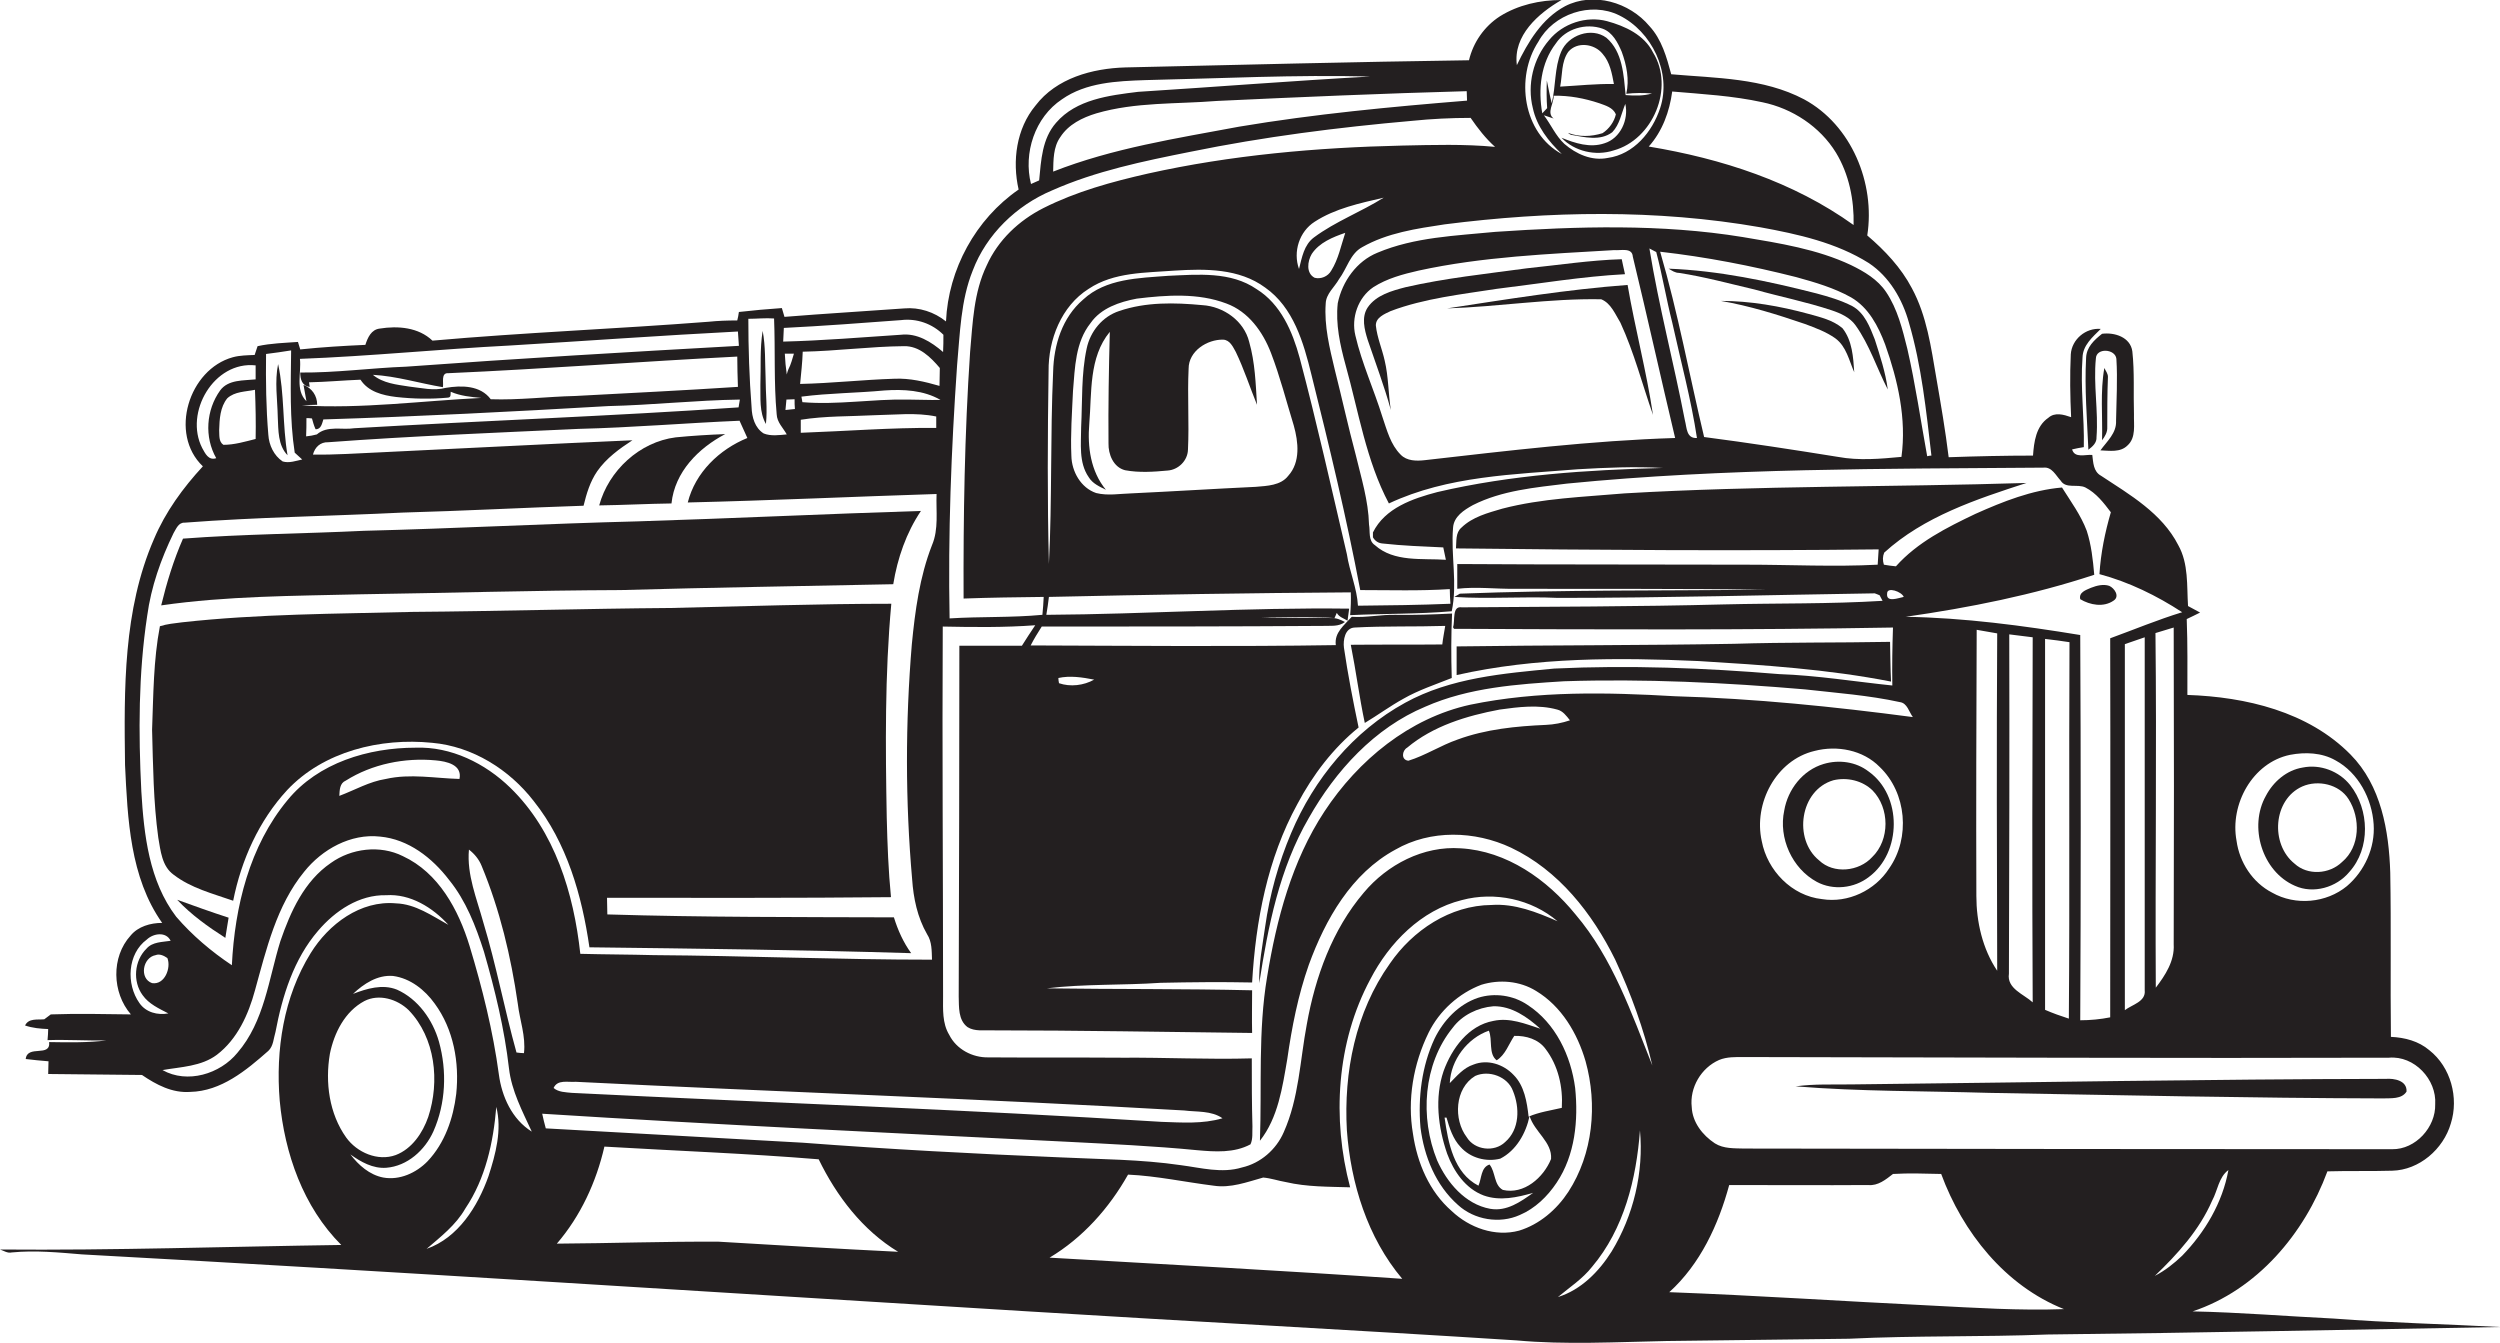 <?xml version="1.0" encoding="utf-8"?>
<!-- Generator: Adobe Illustrator 19.2.0, SVG Export Plug-In . SVG Version: 6.00 Build 0)  -->
<svg version="1.1" id="Layer_1" xmlns="http://www.w3.org/2000/svg" xmlns:xlink="http://www.w3.org/1999/xlink" x="0px" y="0px"
	 viewBox="0 0 767.7 412.4" enable-background="new 0 0 767.7 412.4" xml:space="preserve">
<g>
	<path fill="#231F20" d="M716.6,404.9c-14.4-0.7-28.8-1.9-43.3-2.2c19.8-6.6,34.3-23.8,41.4-43c6.6-0.2,13.3,0,19.9-0.2
		c8.3-0.2,15.7-6.6,18-14.5c2.5-7.9,0-17.3-6.6-22.5c-3.3-2.8-7.5-3.9-11.8-4.1c-0.2-16.8,0.1-33.6-0.2-50.4
		c-0.4-12.9-2.8-26.8-12.2-36.3c-13-13.2-32.2-17.7-50.1-18.3c0-7.8,0.1-15.5-0.2-23.3c1.4-0.7,2.8-1.3,4.1-2
		c-1.2-0.7-2.5-1.3-3.7-2c-0.4-6.3,0.2-13-3-18.7c-5-9.8-14.9-15.5-23.7-21.3c-2.4-1.3-2.4-4.1-2.7-6.4c-2.1-0.2-5.4,1.1-6.2-1.7
		c1.2-0.3,2.4-0.5,3.6-0.7c0.2-9.2-1.1-18.3-0.4-27.5c0.1-3.8,3.1-6.3,5.6-8.8c-4.6-0.4-8.9,3.2-9.2,7.8c-0.3,6.4-0.2,12.9,0.1,19.3
		c-2.3-0.8-5-1.6-7,0.2c-3.8,2.6-4.4,7.4-4.7,11.6c-8.6,0-17.3,0.2-25.9,0.5c-1-8.2-2.4-16.3-3.8-24.4c-1.6-9.3-2.9-19-7.5-27.5
		c-3.3-6.3-8.3-11.6-13.7-16.2c2.5-16-4.8-33.9-19.4-41.8c-12.5-6.6-27.1-6.5-40.8-7.7c-1.4-5.2-2.9-10.7-6.7-14.8
		c-6.1-7.3-17.2-10.6-25.9-6.1c-7.1,3.8-11.4,11-14.8,18.1c-1.2-9.1,6.6-15.9,13.7-20c-6.6,0-13.3,1.5-18.9,5
		c-4.8,3.1-8.2,8-9.5,13.5c-35.2,0.5-70.4,1.4-105.5,2.2c-10.2,0.3-21.2,3.3-27.6,11.7c-5.9,7.1-7.2,17-5.2,25.8
		c-13.2,9.1-21.6,24.5-22.3,40.5c-3.6-2.9-8.2-4.4-12.8-4c-12.3,0.9-24.5,1.6-36.8,2.6c-0.2-0.7-0.6-2-0.8-2.7
		c-4.4,0.3-8.8,0.7-13.2,1.2c-0.1,0.7-0.3,2-0.5,2.6c-3,0-5.9,0.1-8.8,0.4c-28.3,2.2-56.6,3.3-84.8,5.8c-4.3-4.1-10.6-4.6-16.2-3.7
		c-2.6,0.3-3.7,2.8-4.4,5c-6.7,0.3-13.4,0.7-20,1.4c-0.2-0.6-0.5-1.7-0.7-2.3c-4.1,0.3-8.3,0.4-12.4,1.3c-0.2,0.7-0.7,2-0.9,2.7
		c-2.2,0.1-4.5,0.1-6.7,0.7c-13.5,3.7-19.7,23.5-9.2,33.5c-6.1,6.6-11.5,14-15,22.3c-9.5,21.8-9.2,46.1-8.9,69.4
		c0.8,16.5,1.5,34.5,11.4,48.5c-3.6,0-7.4,1.1-9.7,3.9c-6,6.6-5.7,17.5,0.1,24.2c-8.2-0.1-16.4-0.3-24.6,0c-0.5,0.4-1.5,1.1-2,1.5
		c-2.1,0.2-4.8-0.4-5.9,1.9c2.3,0.8,4.7,1,7.1,1.1c0,0.8-0.1,2.5-0.2,3.4c6-0.2,12.1,0.2,18.1,0.1c-5.8,0.7-11.7,0.6-17.6,0.5
		c0.5,4.8-6.7,0.7-7.2,5.2c2.3,0.3,4.7,0.5,7,0.7c0,1.3-0.1,2.6-0.1,3.9c9.6,0.1,19.2,0.2,28.8,0.3c4.4,3,9.3,5.6,14.8,5.2
		c9.5-0.2,17.2-6.6,24-12.6c1.6-1.5,1.6-3.9,2.2-5.8c2.1-11.1,5.6-22.4,13.1-31.1c5.2-6.1,12.6-11.1,20.9-10.9
		c7.4-0.5,14.3,3.8,19.1,9.1c-5.1-2.8-10.1-6.4-16.1-6.6c-10.9-1-20.7,6.4-26.2,15.3c-8.3,13.4-10.8,29.7-9.5,45.3
		c1.5,16.2,7.2,32.6,18.9,44.3C69.9,382.8,34.9,384,0,383.7c1.2,0.4,2.3,1.2,3.6,0.9c7.2-0.7,14.4,0,21.6,0.6
		c96.9,5.3,193.7,11.6,290.5,17.5c50,3.1,99.9,5.7,149.9,8.9c15.3,1.4,30.7,0.5,46.1,0.2c18.7-0.2,37.4-0.5,56.1-0.7
		c20.3-1,40.7-0.5,61-1.3c46.3-0.5,92.7-1.5,139-2.3C750.7,406.6,733.6,406.2,716.6,404.9z M703.2,231.8c4.7-0.9,9.8-0.7,14,1.7
		c7,3.8,11.2,11.8,11.7,19.6c0.5,7.2-2.8,14.4-8.2,19c-6.3,5.2-15.8,6.1-23,2c-6-3.1-10-9.3-10.9-15.9
		C684.7,247,691.7,234.2,703.2,231.8z M733.6,324.8c7.8-0.7,14.7,6.7,14.2,14.3c0.2,7-6,13.9-13.2,13.8c-66.3,0-132.7-0.1-199-0.2
		c-3-0.1-6.3,0.1-9-1.6c-3.8-2.5-6.9-6.5-7.1-11.1c-0.7-6,2.9-12.1,8.4-14.5c2.4-1,5.1-0.9,7.7-0.9
		C601.7,324.7,667.6,325,733.6,324.8z M557.2,230.6c6.9-1.8,14.9-0.3,20,4.9c8.3,7.9,9.5,21.8,2.9,31.2c-4.3,6.7-12.6,10.7-20.6,9.4
		c-9.3-1-16.8-8.8-18.5-17.8C538.4,246.7,545.4,233.4,557.2,230.6z M613.3,298.1c-4.5-6.7-6.4-15-6.4-23c-0.1-27.2,0-54.5,0.1-81.7
		c2.1,0.4,4.2,0.7,6.3,1.1C613.1,229,613.2,263.6,613.3,298.1z M617,194.8c2.4,0.3,4.8,0.6,7.2,0.9c-0.1,37.4-0.2,74.8,0,112.1
		c-2.7-2.5-8-4.2-7.3-8.8C617,264.3,617.1,229.5,617,194.8z M635.3,312.8c-2.5-0.8-5-1.7-7.3-2.7c0-38,0-76,0-113.9
		c2.5,0.3,5,0.6,7.5,1C635.3,235.7,635.6,274.2,635.3,312.8z M652.5,197.8c2-0.7,4-1.4,6.1-2.1c0,36.1,0,72.3,0,108.4
		c0.4,3.5-3.9,4.4-6.1,6.1C652.5,272.8,652.5,235.3,652.5,197.8z M662,303.3c-0.2-36.3,0.3-72.6-0.1-108.9c1.9-0.6,3.7-1.1,5.6-1.7
		c0.1,32.5,0.1,64.9,0,97.3C667.8,295.1,664.9,299.5,662,303.3z M513.5,28.1c9.3,0.8,18.6,1.3,27.7,3.3c9.2,1.9,17.7,7.5,22.6,15.5
		c4,6.6,5.6,14.5,5.4,22.2c-18.5-13.3-40.6-20.4-62.9-24.1C510.5,40.3,512.7,34.2,513.5,28.1z M472.4,12.8
		c4.6-8.5,16.1-12.4,24.8-8.1c10,4.9,16.2,17.6,12.6,28.5c-2.4,7.3-8.1,14.2-16.1,15.3c-4.9,1-9.7-1.2-13.3-4.3
		c-2.7-2.5-4.1-5.9-6.3-8.8c1,0.3,2,0.7,3,1c-2.3-1.7,0.1-4.7,0-7c4.8-0.1,9.5,0.8,14,2.3c1.9,0.7,4.2,1.3,5.1,3.4
		c-0.5,2.3-2.1,4.5-4.1,5.8c-3.5,1.1-7.2,1.2-10.6-0.1c0.2,0.2,0.6,0.5,0.9,0.6c4.1,0.7,9,2,12.7-0.8c2.3-2.4,2.8-5.8,4-8.7
		c1.1,4.8-1.5,10.6-6.4,12.1c-4.4,1.5-9,0-13.2-1.7c4,4.2,10.5,5.7,16,3.9c12.1-3.3,18.8-19.3,12.1-30.1c-2.7-5.4-8.6-8.1-14.1-9.6
		c-6.4-1.7-13.6,0.7-17.8,5.8c-4.9,5.7-6.8,13.7-5,20.9c1.2,5.6,4.8,10.2,8.9,14.1C467.7,40.9,465.2,23.8,472.4,12.8z M507.3,28.7
		c-2.6,0.8-5.4,0.7-8.1,0.5c-0.6-6.1-0.9-13.3-5.9-17.6c-4.6-3.4-11.8-0.8-13.9,4.3c-2.1,5-1.6,10.6-2.9,15.8c-0.6-2.3-1-4.7-1.5-7
		c-0.1,2.8-0.1,5.7,0.1,8.5c-0.5,0.5-1,1.1-1.5,1.6c-1.3-7.4-0.5-15.4,4.2-21.5c3-4.5,9.2-6.3,14.3-4.5c3.1,1.1,4.7,4.3,5.9,7.1
		c1.5,4.1,2.4,8.6,1.4,12.9C502,28.5,504.6,28.5,507.3,28.7z M495.6,25.8c-5.5-0.1-11,0.5-16.5,0.8c0.7-3.6,0.3-7.6,2.5-10.7
		c2.7-3.2,8-2.5,10.5,0.6C494.4,19.1,495,22.6,495.6,25.8z M540.6,69.8c11.5,2.1,23.3,4.7,33.3,11c6.3,4.2,10.3,11.1,12.3,18.3
		c3.9,13.3,5.3,27.1,6.9,40.8c-0.3,0-1,0.1-1.3,0.2c-2-11-3.6-22.1-6.1-33c-1.5-6-3-12.2-6.5-17.4c-2.6-3.9-6.7-6.3-10.8-8.3
		c-10.4-4.9-21.9-6.7-33.2-8.6c-25.1-4.1-50.7-3.3-76-1.6c-12.2,1.2-24.8,1.6-36.2,6.4c-6.4,2.6-10.8,8.8-12.2,15.5
		c-0.7,6.4,0.7,12.8,2.4,19c4,14.3,6.3,29.3,13.3,42.5c18.1-8.5,38.5-8.9,58-10.5c8.7-0.5,17.4-0.9,26.1-0.4
		c-23.2,0.6-46.5,2.1-69.2,7.4c-7.6,2-16.1,4.9-19.8,12.4c0,0.4,0,1.2,0,1.5c0.7,1.2,1.7,1.8,3,1.9c6.2,0.7,12.4,0.9,18.6,1.2
		c0.2,0.9,0.6,2.9,0.8,3.8c-7.3-0.5-15.9,0.8-21.8-4.5c-2.1-1.4-1.4-4.2-1.8-6.3c-0.2-7.4-2.4-14.4-4.1-21.5
		c-2.3-8.6-4.2-17.3-6.4-26c-1.6-6.7-3.3-13.5-2.8-20.4c0.1-3,2.7-5,4.1-7.5c2.4-3.2,3.4-7.8,7.1-9.8c7.7-4.4,16.7-5.7,25.3-7
		C475.8,64.8,508.6,64.2,540.6,69.8z M506.5,76.3c0.5,0.3,1.6,0.8,2.1,1.1c1.9,7.2,3.1,14.5,4.9,21.6c2.6,11.8,5.8,23.6,7.6,35.5
		c-3.3,0.2-3.1-3.2-3.7-5.4C514,111.5,509.4,94.1,506.5,76.3z M514.4,134.5c-25.7,0.8-51.3,3.9-76.8,6.8c-2.6,0.3-5.6,0.3-7.5-1.7
		c-3.1-3.1-4.2-7.5-5.6-11.6c-2.6-8.4-6.3-16.4-8.3-25c-1.3-5.4,0.8-11.6,5.5-14.8c4.2-2.7,9.1-4,13.9-5.1c19.7-4.3,40-5.1,60.1-6.3
		c2,0.2,5.5-0.9,5.7,2C505.9,97.4,510,116,514.4,134.5z M509.8,77.3c14.1,1.6,28,4.3,41.8,7.8c5.8,1.6,11.6,3.3,16.8,6.2
		c5.4,3.1,8.4,8.9,10.5,14.5c3.9,11,6.6,22.8,5,34.5c-6.5,0.6-13,1.2-19.5,0c-13.7-2.2-27.3-4.3-41.1-6.1
		C518.8,115.3,515.3,96.1,509.8,77.3z M385.9,88.8c-8-5.5-18.1-4.5-27.2-4.1c-9,0.7-19.1,0.8-26.1,7.3c-6.4,5.5-9,13.9-9.2,22.1
		c-0.9,19.7-0.3,39.4-1.3,59.1c-0.5-19.7-0.4-39.5-0.1-59.2c-0.1-9.7,3.9-20,12.3-25.3c7.8-5.2,17.5-4.9,26.4-5.6
		c9.4-0.6,19.8-0.7,27.8,5.2c8.7,6.1,11.8,16.9,14.2,26.7c5.5,22,10.8,44,15,66.2c9.1,0,18.3,0.3,27.5-0.3c0,1.5,0.1,3,0.2,4.5
		c-9.5,0.4-18.9,0.5-28.4,0.6c-0.3-5.4-2.6-10.5-3.4-15.8c-4.7-20.1-9.2-40.3-14.5-60.3C396.9,101.8,393.3,93.4,385.9,88.8z
		 M395.6,146.1c-2.3,3-6.5,3.1-10,3.4c-12.7,0.6-25.4,1.4-38.1,2c-3.6,0.1-7.3,0.8-10.9-0.1c-4.7-1.6-7.5-6.6-7.6-11.4
		c-0.3-6.6,0.2-13.3,0.5-20c0.6-7.1,0.7-14.9,5.4-20.8c3.2-4.6,8.9-6.5,14.2-7.5c9.1-1.1,18.8-1.8,27.5,1.5
		c6.8,2.5,11.2,8.7,13.7,15.2c2.8,7.3,4.7,14.8,7,22.3C398.7,135.7,399.4,141.9,395.6,146.1z M403.5,72.9c-3.1,2.3-3.7,6.2-4.6,9.7
		c-1.9-5.3,0.1-11.5,4.8-14.5c6.3-4.1,13.9-5.7,21.2-7.4C417.9,65.1,410.1,68,403.5,72.9z M413.1,71.5c-1.3,3.9-2.1,8.1-4.3,11.6
		c-1,1.8-3.2,2.7-5.1,2.2c-2.7-1.4-2.2-5.1-0.9-7.3C405.1,74.5,409.3,72.8,413.1,71.5z M450.5,30.9c-23.4,1.9-46.8,4.1-70,8
		c-19.2,3.6-38.8,6.6-57.1,13.8c0.1-3.6,0-7.5,2.2-10.6c2.5-3.9,6.8-6,11.1-7.3c12-3.5,24.6-2.8,37-3.8c25.5-1.2,51.1-2.3,76.7-3
		C450.4,28.6,450.5,30.1,450.5,30.9z M326.1,30.5c7.4-5.2,16.9-5.6,25.6-5.9c23-0.5,46.1-1.7,69.1-1.1c-23.8,1.3-47.5,3.2-71.3,4.7
		c-8.9,1.1-19,2.3-25.2,9.5c-4.3,4.9-4.6,11.5-5.2,17.7c-0.6,0.3-1.9,0.8-2.5,1.1C314.2,47,317.8,36,326.1,30.5z M293.9,112.2
		c0.9-9.8,1.1-19.9,4.8-29.1c4.2-11.1,13.4-20,24.3-24.6c13.5-6,28.1-9,42.6-11.9c22.5-4.6,45.3-7.5,68.1-9.5
		c5.9-0.6,11.9-0.9,17.9-0.9c2.2,3.2,4.6,6.3,7.5,8.9c-9.5-0.9-19-0.6-28.5-0.4c-26.2,0.6-52.5,2.9-78.1,8.6
		c-11,2.5-22,5.5-32.1,10.6c-7.5,3.8-13.9,9.8-17.4,17.6c-4,8.3-4.3,17.6-5.1,26.6c-1.7,25.2-2.1,50.5-2,75.7
		c8.2-0.3,16.4-0.4,24.6-0.5c-0.1,1.8-0.2,3.7-0.4,5.5c-9.5,0.9-19,0.5-28.5,1.1C291.1,164,292.1,138.1,293.9,112.2z M240.7,100.7
		c12-0.6,24-1.5,36-2.4c4.8-0.6,9.6,1.1,13,4.5c0,1.8,0,3.5-0.1,5.3c-3.6-3.1-8-5.9-13-5.3c-12,0.8-24.1,1.8-36.1,2.1
		C240.6,103.5,240.6,102.1,240.7,100.7z M278.7,122.7c-10.8-0.2-21.5,1.7-32.3,0.8c-0.1-0.4-0.2-1.3-0.3-1.7
		c8.5-1.1,17-1.1,25.5-1.9c5.8-0.4,12-0.1,17.2,2.9C285.4,122.9,282.1,122.7,278.7,122.7z M287.5,131.4c-13.9-0.1-27.7,1-41.6,1.5
		c0-1,0-3,0-4c7.5-1.2,15.1-1,22.7-1.4c6.3-0.1,12.6-0.9,18.9,0.4C287.5,129,287.5,130.2,287.5,131.4z M245.7,117.9
		c0.3-3.3,0.7-6.6,0.8-9.9c10.4-0.2,20.7-1.6,31.1-1.7c4.7-0.1,8.2,3.4,11,6.7c0,1.9-0.1,3.7-0.1,5.5c-4.5-1.3-9.1-2.4-13.8-2.2
		C265,116.6,255.3,117.7,245.7,117.9z M241.5,122.7c0.8,0,1.7-0.1,2.5-0.1c0,1,0,2,0.1,3c-1,0.1-1.9,0.2-2.9,0.3
		C241.3,124.9,241.4,123.8,241.5,122.7z M241,108.6c0.7,0,2.1,0,2.8,0c-0.5,1.6-0.9,3.3-1.7,4.8c-0.2,0.5-0.4,1.1-0.5,1.6
		C241.3,112.9,241.1,110.8,241,108.6z M237.7,97.8c0.4,9.8-0.1,19.6,0.8,29.4c0.1,2.5,2,4.2,3.1,6.2c-2.3,0.2-4.9,0.6-7.1-0.3
		c-2.7-1.7-3.6-5-3.7-8c-0.7-9-1-18.1-1-27.2C232.4,97.9,235.1,97.6,237.7,97.8z M227.2,122.7c-0.1,0.6-0.3,1.8-0.4,2.4
		c-39.3,2.7-78.7,4.1-118,6.4c-3.8,0.6-8.3-0.9-11.5,1.9c-1.1,0.3-2.2,0.5-3.3,0.6c0.1-1.9,0.1-3.7,0.1-5.6c0.4,0,1.3,0,1.7,0.1
		c0.3,1.1,0.6,2.2,1.1,3.3c1.7,0.1,2-1.8,2.4-3c29.2-0.9,58.4-2.4,87.5-4.1C200.2,124.4,213.6,122.9,227.2,122.7z M137.7,114.6
		c29.6-1.3,59.1-3.6,88.7-5.1c0,3.1,0.1,6.2,0.2,9.3c-16.7,1.1-33.4,1.9-50,2.8c-8.6,0.2-17.3,1.3-25.9,1c-3.2-4.3-9-4.3-13.8-3.5
		c-3.7,1-7.6,0-11.3-0.4c-3.8-0.6-8-1-11.1-3.6c7.3,0.4,14.3,2.6,21.5,3.8C136.3,117.6,135.3,114.4,137.7,114.6z M92.1,110.2
		c21.5-0.8,43-3,64.5-4.1c23.3-1.4,46.7-3.1,70-4.3c0.1,1.5,0.2,2.9,0.3,4.4c-34.1,1.9-68.1,3.9-102.2,6.4
		c-10.8,0.4-21.6,1.9-32.5,1.8c0,2,0.5,4.1,2.9,4.4l-0.2-1.4c5.3-0.1,10.5-0.6,15.8-0.8c2.4,3.7,6.8,4.8,10.9,5.3
		c5.3,0.6,10.7,0.7,16,0.2c1-0.1,0.7-1.1,0.8-1.8c3,1.3,6.2,1.6,9.4,1.9c-18.4,0.9-36.7,3.4-55.1,2.3c1.6-0.1,3.1-0.2,4.7-0.2
		c0-2.8-1.6-5.1-4.2-6.1c0.3,1.7,0.6,3.3,0.9,5C90.6,119.8,92.6,114.5,92.1,110.2z M81.7,108.7c2.6-0.3,5.1-0.7,7.7-1.1
		c-0.1,10.5-0.5,21,1.1,31.4c0.8,0.7,1.5,1.4,2.3,2.1c-1.9,0.4-4,1.2-6,0.6c-2.7-1.8-4.2-5-4.4-8.2C81.7,125.3,81.6,117,81.7,108.7z
		 M62.1,137.6c-5.6-10.9,3.6-26.8,16.4-25.4c0,1.4,0,2.8,0,4.3c-3.7,0.4-8.4,0-10.9,3.4c-4.3,6-4.9,14.3-1.2,20.8
		C64,141.5,63,139.2,62.1,137.6z M78.5,134.8c-3.2,0.8-6.5,1.8-9.9,1.8c-1.5-1-1.2-3-1.3-4.5c0.1-3.4,0.3-7.1,2.5-9.8
		c2.3-2.1,5.6-2,8.5-2.6C78.5,124.7,78.6,129.8,78.5,134.8z M43.4,243c-0.9-18-0.9-36.1,1.8-53.9c1.2-8.9,4.2-17.4,8.1-25.4
		c0.8-1.3,1.5-3.3,3.4-3.2c22.3-1.7,44.7-2,67-3.1c18.5-0.5,37-1.5,55.5-2.1c0.9-3.7,2-7.4,4.2-10.6c2.8-4,6.8-6.9,10.8-9.5
		c-25.8,1.1-51.6,2.5-77.4,3.7c-6.9,0.3-13.8,0.8-20.7,0.7c0.6-2.3,2.3-3.9,4.7-3.8c25.6-1.9,51.3-2.9,76.9-4.1
		c16.5-0.4,32.9-1.8,49.4-2.5c0.8,1.8,1.6,3.5,2.4,5.3c-8.6,3.5-16,10.6-18.3,19.8c25.5-0.6,51-1.8,76.4-2.6
		c-0.2,5.3,0.7,10.8-1.4,15.7c-3.8,9.7-5.2,20.2-6.2,30.5c-2,24-2,48.2,0.1,72.1c0.4,5.8,1.6,11.7,4.6,16.9c1.5,2.3,1.4,5.1,1.5,7.8
		c-28.5,0-57-1.2-85.5-1.4c-7.5-0.2-15-0.2-22.5-0.4c-2-18.5-7.8-37.7-21.5-51c-7.7-7.5-18.2-12.7-29.1-12.3
		c-14.4,0-29.9,4.6-39.3,16.1c-11.7,14.1-16.2,32.7-17.1,50.7c-6.3-4.2-12.2-9.2-17.1-14.9C45.8,270.6,44.2,256.4,43.4,243z
		 M363.6,341c3.9,0.5,8.4,0,11.8,2.4c-6.1,1.8-12.5,1.3-18.7,1.1c-60.3-3.8-120.7-5.9-181.1-8.9c-1.9-0.2-4.1-0.2-5.6-1.5
		c1.2-2.7,4.4-1.7,6.8-1.9C239,335.3,301.3,337.4,363.6,341z M160.9,323.4c-0.6,0-1.7-0.1-2.3-0.2c-3.7-13.3-6.2-26.8-10.2-40
		c-2-7.3-5.1-14.6-4.4-22.3c1.7,1.3,3.1,3,3.9,5c5.6,13.5,9,27.8,11.1,42.3C159.6,313.3,161.5,318.2,160.9,323.4z M141.1,239.2
		c-7.5-0.2-15.1-1.7-22.6,0c-5.1,0.8-9.5,3.4-14.3,5.2c0.1-1.8,0.1-3.9,2-4.7c8.1-5.1,18.1-7.1,27.6-6.2
		C137.1,233.8,142,234.8,141.1,239.2z M42.8,308c-4.1-5.8-3.7-15.1,2.3-19.5c2-1.9,5.9-2.5,7.3,0.4c-2.5,0.4-5.6,0.3-7.4,2.4
		c-3.8,3.7-4.3,10.1-1.2,14.3c1.9,2.7,5,4.1,7.9,5.6C48.4,311.8,44.8,310.9,42.8,308z M46.7,301.9c-4-1.4-2.9-7.9,1.1-8.6
		c1.2-0.5,2.6,0.2,3.6,0.9C52.6,297.2,50.6,302.5,46.7,301.9z M101.3,323.6c1.3-6.4,4.6-13,10.6-16.2c4.5-2.3,10.1-0.6,13.6,2.8
		c8.2,8.5,9.6,21.9,6,32.8c-1.7,4.9-5,9.8-10,11.7c-5.5,2-11.9-0.8-15.2-5.4C101.1,342,99.8,332.4,101.3,323.6z M117.7,361.6
		c-4.2-0.8-7.6-3.8-10.1-7.1c3.2,2.3,6.9,4.4,11,4.1c6.5-0.5,11.9-5.4,14.5-11.2c3.8-8.6,4.2-18.5,1.7-27.5
		c-1.9-6.7-6.4-13.1-12.9-16c-4.5-1.8-9.3-0.3-13.5,1.3c3.3-3.1,7.5-5.9,12.3-5.5c5.3,0.7,9.8,4.3,12.8,8.5
		c5.8,7.9,7.6,18.1,6.6,27.7c-0.9,7.5-3.5,15.1-8.8,20.7C127.8,360.2,122.7,362.5,117.7,361.6z M150,361.2
		c-3.3,9.3-9.3,18.9-19,22.3c4.3-3.7,9-7.3,11.9-12.4c6.2-9.2,8.6-20.3,9.5-31.2C154.2,347,152.2,354.4,150,361.2z M153.2,330
		c-1.8-13.4-5.1-26.6-9-39.5c-3.4-11.1-9.5-22.5-20.5-27.6c-7-3.5-15.8-2.4-22.1,2.1c-8.2,5.6-12.4,15-15.5,24
		c-3.6,11.6-4.9,24.7-13.2,34.3c-5.3,6.5-15.4,9.6-23,5.3c5.7-1,11.9-1.1,16.7-4.7c6.3-4.8,9.7-12.4,11.7-19.8
		c3.5-12.6,6.6-26,15.1-36.4c5.5-6.9,14.3-11.8,23.3-10.8c8.7,0.8,16,6.5,21.2,13.3c5.2,6.4,8.2,14.2,10.7,22
		c3.4,11.8,6.3,23.7,7.7,35.9c0.8,6.9,4.1,13.1,7,19.4C157.2,343.7,154.1,336.7,153.2,330z M220.7,381.3
		c-16.6-0.1-33.1,0.5-49.7,0.6c7.3-8.5,12.1-18.9,14.6-29.8c21.9,1.3,43.9,2.1,65.8,3.9c5.5,11.3,13.5,21.8,24.4,28.4
		C257.5,383.5,239.1,382.4,220.7,381.3z M413.6,347.1c1.2,16.3,6.3,32.9,17,45.6c-36.1-2.5-72.2-4.4-108.3-6.5
		c10.2-6.1,18.3-15.2,24.1-25.5c8.8,0.4,17.5,2.3,26.3,3.4c5.2,0.8,10.2-1.1,15.2-2.5c2.4,0.2,4.6,1,7,1.4
		c6.4,1.5,13.1,1.4,19.7,1.6c-5.6-21-4.2-44.5,6.2-63.9c5.8-11.2,15.6-21.2,28.1-24.3c10.1-2.7,21.4-0.3,29.4,6.5
		c-6.4-2.8-13.2-5.5-20.3-5c-12.7,0.1-24.2,7.8-31.2,18C416.2,310.8,412.6,329.3,413.6,347.1z M466.5,377.9c-7.4,2-15.3-0.9-20.7-6
		c-6.9-6-10.6-14.8-11.9-23.7c-1.8-10.5,0.1-21.5,4.8-31.1c3.3-6.7,9.3-12.1,16.2-14.7c5.5-1.7,11.8-1.2,16.8,1.9
		c7.8,4.7,12.7,13,15.2,21.6c3.7,13.3,2.3,28.4-5.3,40.1C478,371.5,472.7,376,466.5,377.9z M494.9,384.3c-3.9,6.2-9.4,11.8-16.5,14
		c3.6-3,7.6-5.6,10.5-9.3c9.8-11.6,13.6-27,14.7-41.9C504.8,360,501.6,373.3,494.9,384.3z M451.5,216.4c-18.7,4.1-34.4,17-44.8,32.8
		c-10,15.2-14.7,33.1-17.6,50.8c-2.8,16.6-1.6,33.6-2.2,50.3c5.6-7.1,6.9-16.4,8.4-25.1c1.4-9.8,3.3-19.5,6.6-28.9
		c5.1-14,13.1-28.1,26.6-35.4c10.8-6.2,24.4-5.8,35.5-0.6c14.6,6.9,25,20.2,32,34.4c4.8,10.4,8.8,21.3,11.4,32.5
		c-6.4-16.1-12.2-33-23.6-46.4c-8.7-10.7-21.1-19.5-35.3-20.3c-11.4-0.8-22.5,5-29.7,13.6c-9.7,11.4-14.9,25.9-17.5,40.4
		c-2.1,11.1-2.4,22.7-7.1,33.2c-2.3,5.3-7.1,9.5-12.8,10.8c-6.2,1.9-12.6,0.1-18.8-0.7c-12.3-1.8-24.7-1.8-37.1-2.4
		c-26.4-1.1-52.7-2.5-79-4.5c-26.3-1.5-52.6-2.9-78.9-4.4c-0.4-1.5-0.8-3-1.1-4.5c53.6,3.4,107.3,5.9,161,8.6
		c13.4,0.7,26.8,1.3,40.1,2.6c5.5,0.5,11.4,0.9,16.4-1.8c0.8-1.7,0.5-3.7,0.6-5.5c-0.2-7-0.2-13.9-0.2-20.9
		c-13.3,0.4-26.5-0.3-39.8-0.2c-13.7-0.1-27.4,0-41.1-0.1c-4.9,0.1-9.8-2.5-12-6.9c-2.2-3.6-1.9-7.9-1.9-11.9
		c0-37.8-0.3-75.7-0.1-113.5c9.5,0.2,19,0.3,28.4-0.4c-1.4,2.1-2.8,4.2-4.1,6.3c-6.4,0-12.8,0-19.2,0c0,35.9-0.1,71.8-0.2,107.7
		c0.1,3.2-0.2,7.2,2.7,9.4c2.2,1.4,5,0.9,7.5,1c26.6,0,53.3,0.5,79.9,0.8c-0.1-4.4,0-8.7,0-13.1c-21-0.5-42-0.3-63.1-0.6
		c11.6-1.4,23.4-0.9,35-1.7c9.4-0.2,18.7-0.3,28.1-0.1c1.1-18.9,4.7-38,13.9-54.8c4.7-8.9,11-17.2,18.8-23.5
		c-1.7-8.1-3.3-16.3-4.5-24.5c-0.3-2.3,0.3-6.1,3.3-6.2c9.3-0.5,18.5-0.2,27.8-0.5c-0.3,1.9-0.7,3.8-0.9,5.7
		c-9.4,0.1-18.7,0-28.1,0.1c1.6,8,2.6,16,4.3,24c4-2.4,7.8-5.2,11.8-7.4c4.7-2.7,9.9-4.4,14.9-6.4c-0.2-6.6-0.2-13.2,0.1-19.8
		c-5.8,0.3-11.6,0.5-17.4,0.4c-4.5-0.1-8.9,0.9-13.4,0.6c-2.3,2.6-5.4,4.8-4.9,8.7c-31.2,0.5-62.5,0.2-93.7,0.1c1-2,2.2-3.9,3.4-5.8
		c28.9,0,57.8,0,86.6-0.2c2.2-0.1,4.6,0.3,6.5-1.2c-1.3-0.7-2.7-1.3-4.2-1.2c-7.1-0.3-14.2,0.1-21.3-0.2c7.4,0,14.9-0.4,22.3,0.2
		c0.2-0.5,0.5-1.1,0.7-1.6c0.7,1.3,2.2,1.7,3.3,2.4c0.1-0.9,0.4-2.8,0.5-3.7c-31-0.4-62,1.7-93,1.9c0.3-1.8,0.6-3.6,0.8-5.5
		c30.9-0.7,61.8-1.2,92.7-1.4c0.1,2.3,0,4.7-0.2,7c10.4-0.5,20.8-0.3,31.2-1.2c1.8-8.5-0.3-17.1,0.4-25.6c0.2-3.5,3.4-5.5,6.1-7
		c8.9-4.5,19.1-5.4,28.9-6.6c48.6-4.8,97.5-4.5,146.3-4.9c2.6-0.3,3.8,2.4,5.3,4c1.6,2.6,5.2,0.9,7.6,2.1c3.3,1.7,5.6,4.7,7.8,7.6
		c-1.8,6.2-3.1,12.5-3.5,19c9,2.4,17.6,6.6,25.4,11.7c-7.5,2.3-14.7,5.3-22.1,8c0.1,38.8,0,77.6,0,116.4c-3,0.6-6.1,0.9-9.2,0.9
		c0.2-39.5,0.2-78.9,0-118.3c-17.7-2.9-35.6-5.3-53.6-5.6c19.6-2.8,39.1-6.7,57.9-12.9c-0.4-4.6-0.9-9.2-2.3-13.5
		c-1.8-4.8-4.9-9-7.6-13.3c-9.3,0.8-18.1,4.3-26.6,8.1c-8.8,4.2-17.8,8.7-24.4,16.1c-1.3-0.1-2.5-0.3-3.7-0.5
		c-0.4-1.3-0.4-2.5,0.1-3.7c12.2-11.1,28.3-16.4,43.7-21.4c-41.1,1.3-82.3,0.8-123.4,3.2c-12.6,1.1-25.3,1.5-37.6,4.7
		c-4.4,1.3-9.1,2.5-12.5,5.8c-1.9,1.6-1.5,4.2-1.7,6.4c43.3,0.5,86.5,0.8,129.8,0.3c-0.1,1.6-0.2,3.1-0.3,4.7
		c-13.4,0.7-26.8,0-40.2,0c-29.6-0.1-59.3,0-88.9-0.2c0,2.5,0,5,0,7.6c5.9-0.7,11.9,0.1,17.8,0c25.7,0.1,51.3-0.1,77,0.3
		c-31.3,0.3-62.7,0-94,1.2c-0.4,0.3-1.3,0.7-1.7,1c10.6,0.7,21.2-0.2,31.8,0.3c32.4,0,64.9-0.9,97.3-1.4c0.4,0.1,1.2,0.5,1.5,0.6
		c0.2,0.4,0.7,1.3,0.9,1.7c-16.2,1-32.5,0.7-48.7,1.1c-26.8,0.7-53.7,0.7-80.5,0.9c-3.1-0.5-2,4.1-2.7,6.1l0.3,0.5
		c44.8,0.2,89.9,0.4,134.8-0.4c-0.2,5.9-0.3,11.8-0.2,17.8c-11.6-1.2-23.1-3.1-34.8-3.5c-22.9-1.9-46-2.8-69-1.7
		c-15.6,1.5-31.8,2.8-45.8,10.5c-15.9,8.7-28,23.4-35,40c-3.9,9.2-6.6,18.9-8,28.8c-0.8,5.7-2,11.5-1.8,17.3
		c2.7-17.5,6.2-35.2,15.2-50.7c8.2-14.5,20.2-27.7,35.8-34.2c13.4-5.9,28.2-6.9,42.6-7.8c24.7-0.8,49.4,0.4,74,2.5
		c9.7,1.1,19.5,1.8,29.1,3.9c2.3,0.3,2.8,3,4,4.6c-24.3-3.2-48.6-5.7-73.1-6.4C493.6,212.6,472.3,212.1,451.5,216.4z M482.1,221.2
		c-2.4,0.8-4.9,1.3-7.4,1.4c-9.1,0.4-18.4,1.3-27.1,4.5c-5.2,1.8-9.9,4.9-15.1,6.5c-2.3-0.2-2-3.1-0.4-4c8-6.7,18.3-9.8,28.4-11.7
		c5.8-0.8,11.9-1.6,17.7,0C479.9,218.3,481,219.8,482.1,221.2z M325,208.2c3.6-0.8,7.4-0.2,11,0.5c-3.2,1.8-7.3,2.3-10.8,1.1
		C325.1,209.4,325,208.6,325,208.2z M584.6,183.3c-1.6,0.3-5.5,1.9-5.1-1.1C579.5,180.1,584,181.7,584.6,183.3z M592.8,400.9
		c-26.7-1.3-53.4-3.1-80.2-4.1c9.5-8.6,15.1-20.7,18.4-32.9c14.2,0,28.4,0.1,42.7,0c3,0.3,5.4-1.7,7.6-3.4c4.9-0.3,9.9-0.1,14.8,0
		c6.6,17.9,19.6,34.3,37.7,41.5C620.1,402.5,606.4,401.6,592.8,400.9z M661.7,391.8c7-6.7,13.7-14.1,17.6-23.1c1.7-3.1,2-7.2,5-9.4
		c-1.8,10-7.2,19.1-14.2,26.3C667.6,388,664.8,390.2,661.7,391.8z"/>
	<path fill="#231F20" d="M499,84.2c-0.3-1.5-0.7-3-1-4.6c-9.8,0.3-19.5,1.8-29.2,2.8c-12.4,1.7-25,3-37.2,5.8
		c-4.2,1.1-9,2.4-11.6,6.2c-2,3-1,6.8,0,10c2.4,7.1,5.1,14.2,7.1,21.5c-0.8-5.1-0.7-10.2-1.9-15.2c-0.8-3.6-2.3-7-2.7-10.7
		c-0.1-2.5,2.7-3.6,4.6-4.5c10.4-3.9,21.6-5.1,32.5-6.8C472.8,87.1,485.8,84.9,499,84.2z"/>
	<path fill="#231F20" d="M562.5,95.3c2.7,0.9,5.6,2.2,7.3,4.6c4.3,6,6.5,13.1,9.9,19.7c-0.7-5.3-2.4-10.4-4-15.4
		c-1.5-3.8-3.1-8.1-6.9-10.2c-3.5-1.8-7.3-2.9-11-3.9c-14.9-3.8-30-7-45.4-7.6c1,0.6,2,1.3,3.2,1.3c7.8,1.2,15.5,3.3,23.2,5.1
		C546.6,91.1,554.7,92.7,562.5,95.3z"/>
	<path fill="#231F20" d="M444.4,94.7c15.8-0.5,31.5-3.1,47.3-2.8c3,1.2,4.3,4.6,5.9,7.2c4.2,9.1,6.7,18.9,10,28.3
		c-2-13.4-5.5-26.5-7.8-39.9C481.1,88.9,462.8,91.9,444.4,94.7z"/>
	<path fill="#231F20" d="M555.4,96.4c-8.8-2.4-17.9-4-27-4c8.8,1.5,17.4,4.2,25.9,7.1c3.2,1.2,6.5,2.4,9.3,4.4
		c3.4,2.5,4.2,6.8,5.8,10.4c-0.3-4.6-0.6-9.7-3.6-13.5C562.9,98.3,559,97.4,555.4,96.4z"/>
	<path fill="#231F20" d="M369.2,93.7c-8.5-0.8-17.3-1-25.5,1.8c-5.2,1.7-8.9,6.3-10,11.5c-1.7,7.9-1.3,16.1-1.7,24.1
		c0,5.1-0.8,10.9,2.3,15.4c1.2,2,3.3,2.9,5.3,3.9c-4.7-5.7-5.7-13.2-5.1-20.3c0.8-9.5-0.2-20.3,6.3-28.2
		c-0.3,11.4-0.5,22.8-0.4,34.2c-0.1,3.4,1.5,7.4,5.1,8.3c4.3,0.8,8.7,0.5,13,0.1c3.3-0.2,6.2-3,6.3-6.4c0.4-8.3-0.2-16.6,0.2-24.9
		c0-5.4,5.7-9,10.6-8.9c2.1,0.1,3,2.2,3.9,3.8c2.5,5.2,4.3,10.8,6.5,16.2c-0.4-6.5-0.6-13-2.4-19.3C382,98.5,375.7,94.1,369.2,93.7z
		"/>
	<path fill="#231F20" d="M235.2,130.2c0.5-4.7-0.1-9.4-0.1-14.1c-0.2-4.8,0-9.7-0.9-14.5c-0.9,5.5-0.5,11.1-0.7,16.6
		C233.6,122.2,233.1,126.5,235.2,130.2z"/>
	<path fill="#231F20" d="M640.6,109.9c-0.5,9.4,0.3,18.8,0.7,28.2c1.3-1,2.6-2.1,2.5-3.9c0.6-8-1-16.1-0.2-24.1c0.1-3.4,6-3,6.3,0.1
		c0.4,6.3,0,12.7-0.1,19c0.2,3.8-2.8,6.3-4.8,9.1c2.8,0.1,6.1,0.7,8.3-1.5c2.7-2.4,1.9-6.4,2-9.6c-0.2-6.4,0.2-12.9-0.5-19.3
		c-0.6-4.4-5.5-5.9-9.3-5.4C643.1,104.4,640.7,106.6,640.6,109.9z"/>
	<path fill="#231F20" d="M88.3,139.8c-1.6-9.3-0.9-18.8-2.9-28c-1.1,5.4-0.2,10.9-0.1,16.3C85.5,132.1,85.3,136.7,88.3,139.8z"/>
	<path fill="#231F20" d="M647.1,131.1c0-5,0-10.1,0.2-15.2c0.1-1.1-0.7-2-1.1-2.9c-1.3,7.3-0.5,14.8-0.7,22.2
		C646.4,134,647.2,132.7,647.1,131.1z"/>
	<path fill="#231F20" d="M222.7,133.3c-5.1,0.2-10.1,0.5-15.2,1c-11.1,1.4-20.6,10.2-23.5,20.9c7.4-0.1,14.8-0.5,22.2-0.6
		C207.2,144.9,214.5,137.6,222.7,133.3z"/>
	<path fill="#231F20" d="M190.6,181.2c27.9-0.8,55.8-1.2,83.7-1.8c1.3-8,4-15.8,8.5-22.5c-29,0.9-58,2.3-87,3.2
		c-28,0.7-56,2.2-84.1,2.9c-18.5,0.9-37,1-55.5,2.4c-2.9,6.6-5,13.5-6.7,20.5c20.2-2.9,40.7-2.9,61-3.4
		C137.3,182.1,163.9,181.3,190.6,181.2z"/>
	<path fill="#231F20" d="M638.8,184c3,1.8,7.2,2.6,10.3,0.4c1.9-1.3,0.2-3.8-1.4-4.5c-1.8-0.6-3.8-0.1-5.6,0.6
		C640.5,181.2,638.3,181.9,638.8,184z"/>
	<path fill="#231F20" d="M88.2,242.6c11.2-11.9,28.6-16.1,44.5-14.5c12.4,1.1,23.7,8.2,31.2,17.9c10.2,12.8,14.8,29,17.1,44.9
		c32.9,0.4,65.9,0.8,98.8,1.8c-2.4-3.3-4.1-7.1-5.3-11c-29.3-0.1-58.7,0-88-0.9c0-1.7-0.1-3.4-0.1-5.1c29.1,0,58.1,0.1,87.2-0.2
		c-0.8-8.1-1.1-16.3-1.3-24.4c-0.4-21.9-0.6-43.9,1.4-65.7c-22.6,0-45.3,0.8-67.9,1.3c-26.3,0.2-52.6,1-79,1.2
		c-23.7,0.6-47.4,0.6-70.9,3.2c-2.3,0.3-4.6,0.5-6.8,1.2c-2,10.4-2,21.2-2.4,31.8c0.3,11,0.4,22.2,1.9,33.1c0.7,4,1.1,8.8,4.7,11.4
		c5.3,4.1,12,5.8,18.3,8C74.1,264.1,79.5,252,88.2,242.6z"/>
	<path fill="#231F20" d="M521.7,203c19.7,1.2,39.6,2.5,59,6.3c-0.2-4.1-0.2-8.1-0.3-12.2c-16,0.3-31.9,0.1-47.9,0.6
		c-28.4,0.5-56.8,0.4-85.2,0.8c0,2.9,0,5.9,0,8.8C471.7,201.8,496.9,201.9,521.7,203z"/>
	<path fill="#231F20" d="M557.9,270.8c5,2.7,11.5,2,16-1.5c10.1-7.5,10.3-25-0.1-32.4c-3.9-3-9.1-3.7-13.8-2.3
		c-6.4,1.9-11,7.8-12.1,14.3C546.1,257.3,550.3,266.7,557.9,270.8z M563,239.6c4.2-1,8.9,0.1,12,3.1c5.3,5.4,5.4,15.2-0.1,20.5
		c-4,4.4-11.8,5.3-16.3,1C550.6,257.7,552.7,242.6,563,239.6z"/>
	<path fill="#231F20" d="M704.7,272c5.7,2.6,12.8,0.5,16.7-4.2c6.6-7.3,6.2-19.2,0.3-26.7c-3.4-4.3-9.2-6.5-14.6-5.4
		c-4.9,0.8-9,4.3-11.3,8.7C690.5,253.8,694.6,267.6,704.7,272z M707,241.5c4.8-2.1,11.3-0.7,14.2,3.9c3.7,5.8,3.6,14.6-2,19.3
		c-3.9,3.8-10.6,4.2-14.6,0.5C697.1,259.2,698,245.5,707,241.5z"/>
	<path fill="#231F20" d="M69.2,288c0.3-2.1,0.7-4.2,1-6.2c-5.3-1.7-10.5-3.6-15.8-5.5C58.7,280.9,63.9,284.6,69.2,288z"/>
	<path fill="#231F20" d="M483.7,334.1c-1.3-9.9-6-19.9-14.6-25.5c-4.4-3-10.2-3.8-15.2-2.2c-6,2-10.7,7-13.4,12.6
		c-3.9,8.4-5.1,18-4.3,27.2c1.1,8.9,4.7,17.8,11.5,23.8c5,4.6,12.8,5.9,19,3.1c4.7-2,8.5-5.7,11.3-9.9
		C483.7,354.7,484.7,344,483.7,334.1z M457.6,371.2c-7.7-1.4-13.3-8.1-16.3-14.9c-5.3-13.1-4.3-29.5,4.8-40.7
		c2.9-3.9,7.7-6.2,12.5-6.6c5.6-0.1,10.4,3.3,14.4,6.9c-4.6-1.5-9.4-3.5-14.4-2.4c-7.7,1.4-12.8,8.5-15.3,15.4
		c-2.8,8.2-1.7,17.3,1.1,25.4c2,5.4,5.6,10.7,11.2,12.8c5,1.8,10.3,0.6,15.2-0.8C467,369,462.7,372.1,457.6,371.2z M476.3,355.9
		c-2.3,5.7-8.3,11-14.8,9.5c-2.8-1.5-2.2-5.5-4.1-7.8c-2.7,0.9-2.4,4.3-3.4,6.5c-7.6-3.9-9.3-13.2-10.4-20.9l0.6,0
		c0.9,3.2,2,6.6,4.3,9c3,3.4,7.9,4.7,12.2,3.6c4.9-2.5,7.9-7.8,9-13.1C471.2,347.6,476.7,350.7,476.3,355.9z M453,330.4
		c4.2-1.9,10,0.2,11.6,4.6c2.1,5.1,2.1,11.8-2.4,15.7c-3.3,3.2-9.4,2.5-11.8-1.5C446.3,343.8,446.7,334.2,453,330.4z M479.6,340.2
		c-3.4,0.8-7,1.3-10.2,2.7c-0.5-4.5-1.3-9.5-4.6-12.8c-3.1-3.3-8-4.9-12.3-3.2c-3.1,1-5.1,3.5-7.3,5.7c0.3-7.1,5.4-13.8,12-16.1
		c1.2,2.8-0.2,7.1,2.4,9.1c2.7-1.7,3.7-5,5.4-7.5c3.6-0.1,7.4,1,9.6,4C478.5,327.2,480,333.8,479.6,340.2z"/>
	<path fill="#231F20" d="M731.7,337.3c2.5-0.1,5.8,0.3,7.3-2.1c0.2-3.4-3.8-4.1-6.4-3.9c-54.6,0.1-109.3,1.1-163.9,1.7
		c-5.8,0.1-11.6-0.2-17.3,0.6c19.7,1.6,39.6,1.4,59.4,2C651,336.3,691.3,337.2,731.7,337.3z"/>
</g>
</svg>
